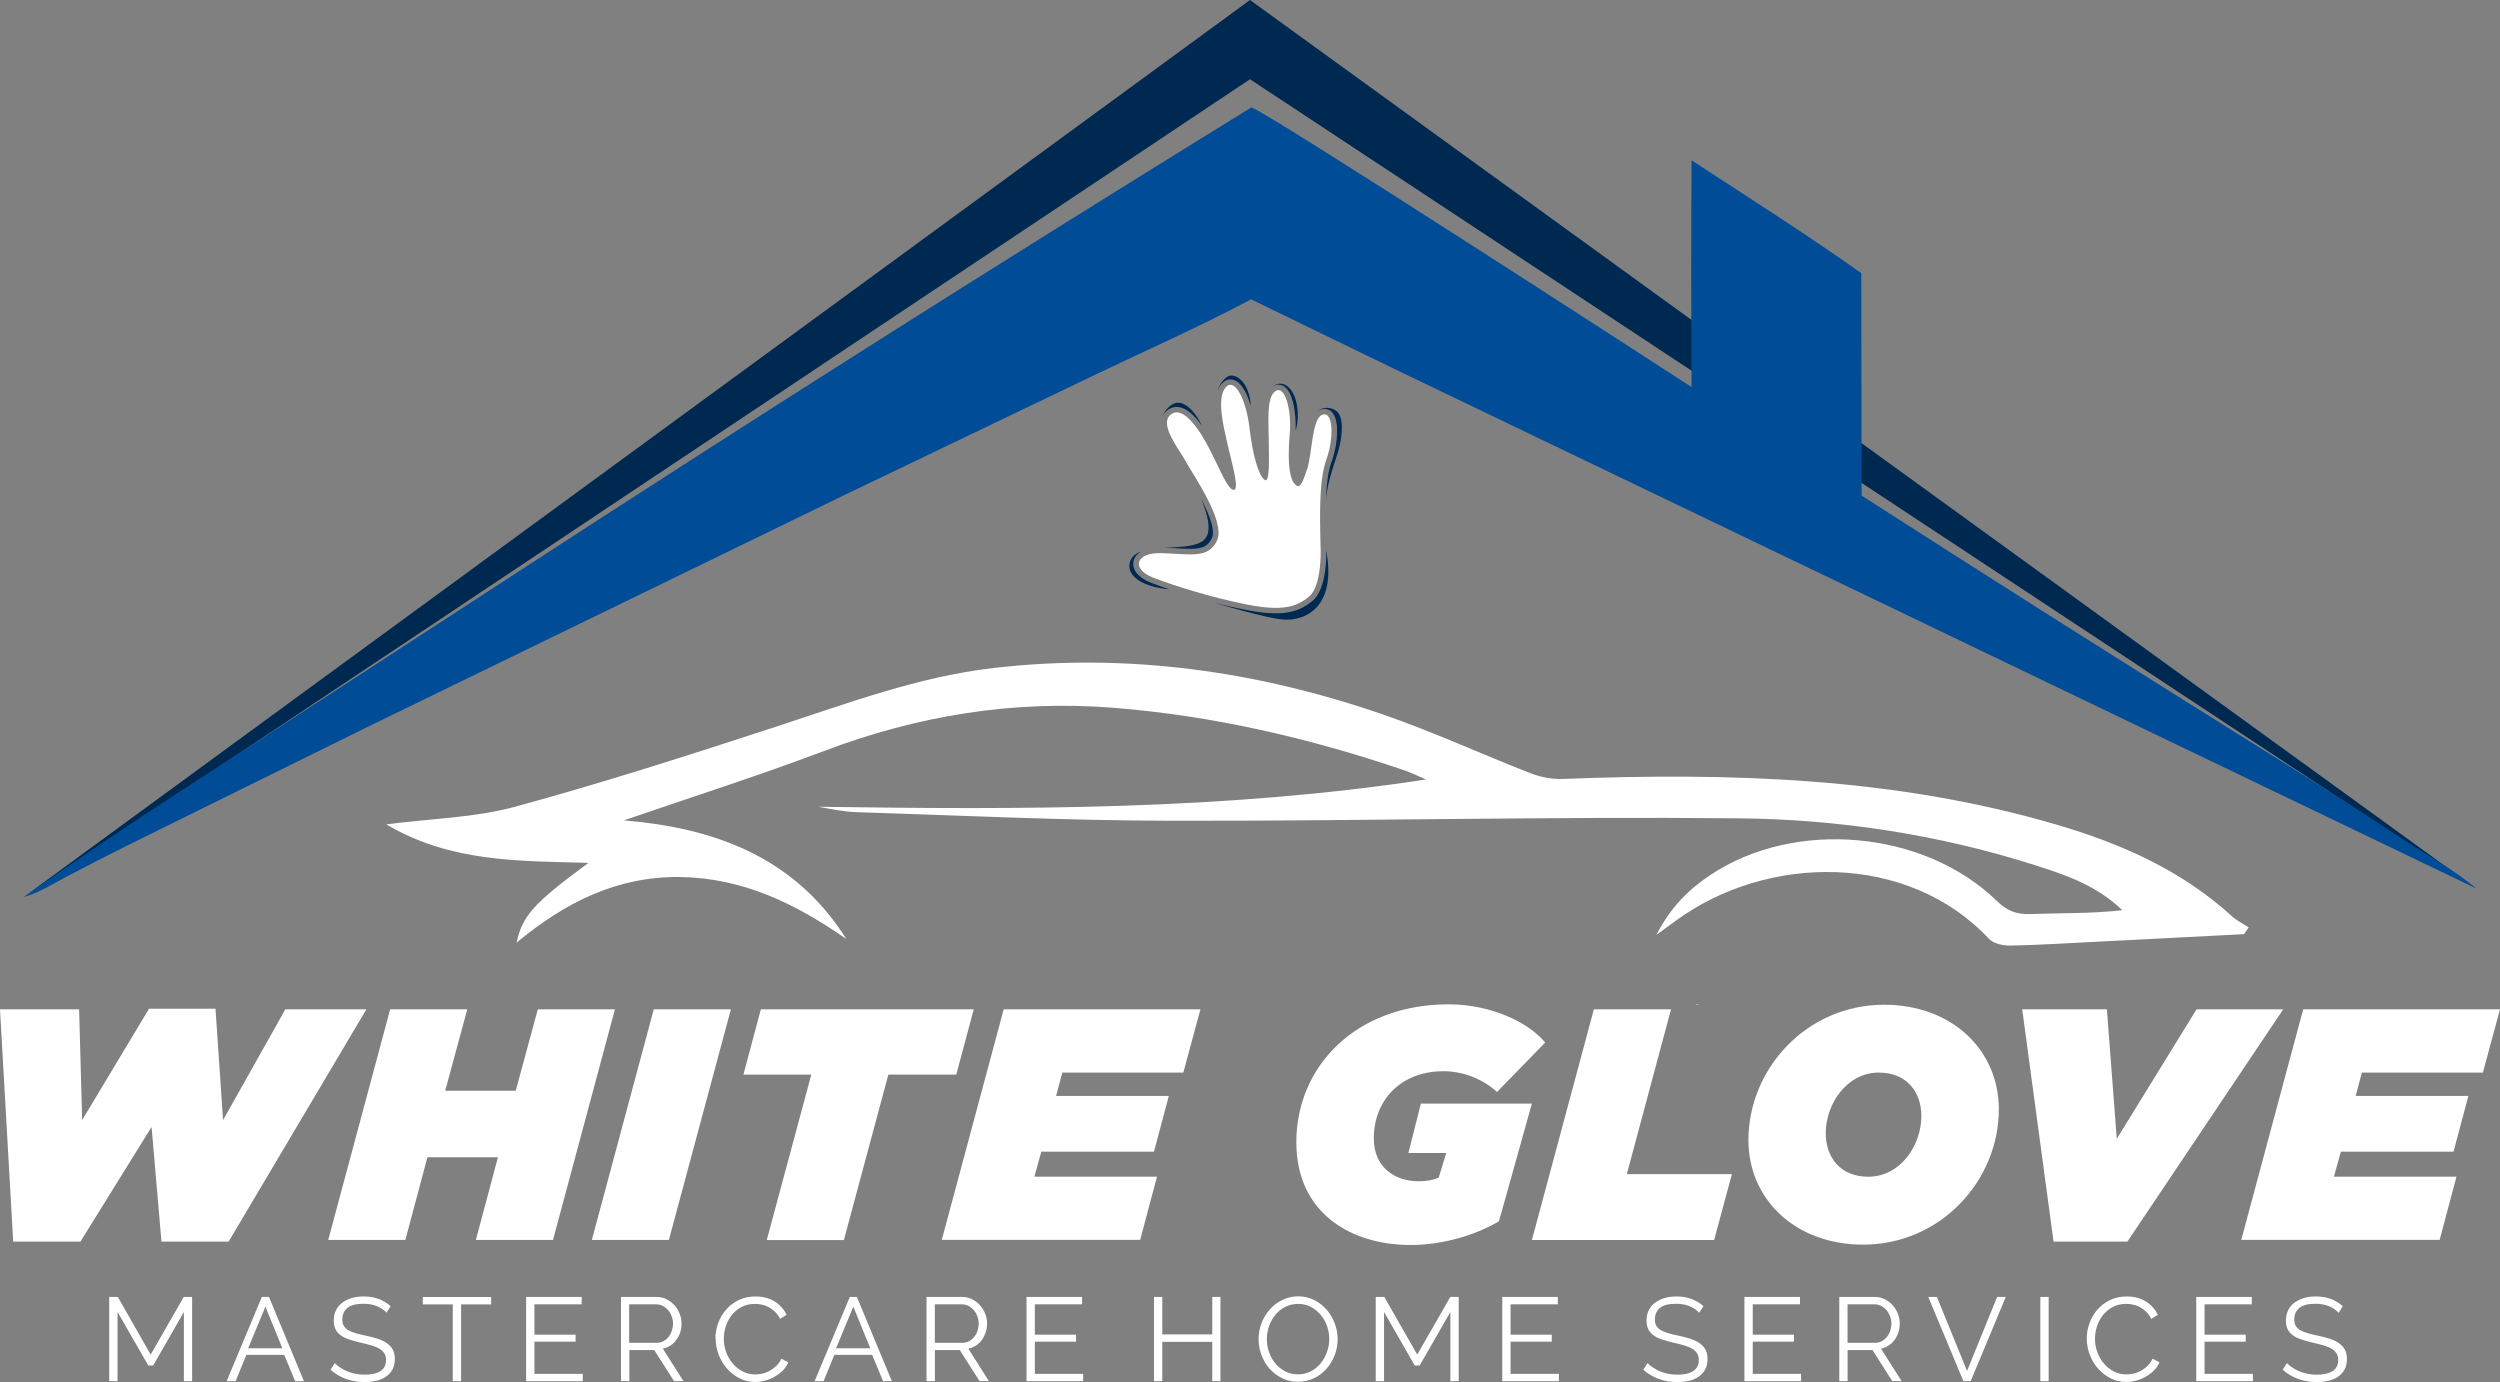 <svg xmlns="http://www.w3.org/2000/svg" id="Layer_2" data-name="Layer 2" viewBox="0 0 363.7 201.05"><rect x="0" y="0" width="363.7" height="201.05" fill="#808080" stroke="none"/><defs><style>      .cls-1 {        fill: #004c97;      }      .cls-2, .cls-3 {        fill: #fff;      }      .cls-2, .cls-4 {        fill-rule: evenodd;      }      .cls-5, .cls-4 {        fill: #002951;      }      .cls-6 {        fill: #565656;      }    </style></defs><g id="Layer_1-2" data-name="Layer 1"><g><path class="cls-3" d="M0,146.84h11.51l.44,16.11,9.73-16.2h9.67l1.1,16.2,9.06-16.11h11.79l-20.04,33.79h-9.77l-1.44-16.68-10.35,16.68H1.92l-1.92-33.79Z"></path><path class="cls-3" d="M56.76,146.84h11.22l-3.21,11.84h10.26l3.21-11.84h11.22l-9.01,33.55h-11.22l3.21-12.03h-10.26l-3.21,12.03h-11.22l9.01-33.55Z"></path><path class="cls-3" d="M95.11,146.84h11.22l-9.02,33.55h-11.21l9.01-33.55Z"></path><path class="cls-3" d="M118.03,156.33h-9.88l2.54-9.49h30.97l-2.54,9.49h-9.88l-6.47,24.07h-11.22l6.48-24.07Z"></path><path class="cls-3" d="M146.02,146.84h28.62l-2.49,9.2h-17.6l-.91,3.4h16.4l-2.16,8.1h-16.39l-1.01,3.64h17.84l-2.45,9.2h-28.86l9.01-33.55Z"></path><path class="cls-3" d="M188.59,166.15c0-10.98,8.63-20.04,22.15-20.04,6.33,0,11.75,2.73,14.05,5.56l-7,7.19c-1.92-1.77-4.79-3.02-7.77-3.02-6.38,0-10.16,4.36-10.16,9.78,0,4.17,3.02,6.23,6.52,6.23,1.2,0,2.16-.19,2.92-.52l1.1-3.59h-5.51l1.82-7.19h16.15l-4.79,17.12c-3.31,1.96-8.06,3.45-12.89,3.45-8.34,0-16.59-4.41-16.59-14.96Z"></path><path class="cls-3" d="M231.88,146.84h11.22l-6.43,23.97h15.29l-2.59,9.59h-26.51l9.01-33.55Z"></path><path class="cls-3" d="M254.36,165.87c0-10.4,8.48-19.7,19.75-19.7,9.88,0,16.68,6.62,16.68,15.2,0,10.4-8.48,19.7-19.75,19.7-9.88,0-16.68-6.62-16.68-15.2ZM279.52,162.37c0-3.55-2.16-6.33-6.19-6.33-4.69,0-7.72,4.61-7.72,8.82,0,3.55,2.16,6.33,6.18,6.33,4.71,0,7.73-4.6,7.73-8.82Z"></path><path class="cls-3" d="M294.19,146.84h12.32l1.44,18.84,11.6-18.84h12.61l-22.67,33.79h-10.74l-4.56-33.79Z"></path><path class="cls-3" d="M335.08,146.84h28.62l-2.49,9.2h-17.6l-.91,3.4h16.4l-2.16,8.1h-16.39l-1.01,3.64h17.83l-2.45,9.2h-28.86l9.01-33.55Z"></path><path class="cls-3" d="M177.55,188.68v12.26h-1.19v-5.73h-7.27v5.73h-1.21v-12.26h1.21v5.45h7.27v-5.45h1.19Z"></path><path class="cls-3" d="M188.84,201.02c-.85,0-1.63-.17-2.34-.53-.71-.35-1.31-.82-1.82-1.39-.51-.58-.9-1.25-1.17-2-.28-.75-.41-1.51-.41-2.29s.15-1.6.44-2.35c.29-.75.7-1.41,1.22-1.99.52-.58,1.12-1.04,1.83-1.37.7-.34,1.46-.51,2.28-.51s1.63.18,2.34.55c.71.36,1.31.84,1.82,1.43.5.58.89,1.25,1.16,1.99.28.74.41,1.5.41,2.27,0,.82-.15,1.6-.44,2.35-.29.75-.7,1.41-1.21,1.98-.51.57-1.12,1.03-1.82,1.36-.71.33-1.46.5-2.28.5ZM184.3,194.81c0,.67.11,1.31.33,1.93.22.61.53,1.16.93,1.64.4.48.88.85,1.43,1.14.55.29,1.17.42,1.85.42s1.32-.15,1.88-.45c.56-.3,1.04-.69,1.43-1.18.39-.48.69-1.03.91-1.64.21-.61.32-1.23.32-1.87s-.11-1.31-.34-1.93c-.23-.62-.54-1.16-.94-1.63-.41-.47-.88-.85-1.43-1.13-.55-.29-1.16-.42-1.83-.42s-1.32.15-1.88.44c-.56.29-1.04.68-1.43,1.16s-.69,1.03-.91,1.64c-.22.61-.32,1.24-.32,1.87Z"></path><path class="cls-3" d="M211,200.94v-10.07l-4.47,7.79h-.71l-4.47-7.79v10.07h-1.21v-12.26h1.25l4.79,8.39,4.81-8.39h1.22v12.26h-1.21Z"></path><path class="cls-3" d="M226.79,199.87v1.07h-8.24v-12.26h8.08v1.07h-6.87v4.42h5.99v1.02h-5.99v4.68h7.03Z"></path><path class="cls-3" d="M247.19,190.98c-.35-.39-.8-.71-1.38-.95-.58-.24-1.23-.36-1.96-.36-1.08,0-1.87.2-2.36.61-.49.4-.74.97-.74,1.67,0,.37.07.67.2.91.13.23.34.44.61.62.28.17.63.32,1.07.45.43.13.94.26,1.53.38.65.13,1.25.29,1.77.46.52.17.97.39,1.34.65.37.26.65.57.85.94.19.37.29.82.29,1.38s-.11,1.05-.33,1.47c-.22.41-.53.76-.92,1.04-.39.28-.85.48-1.39.62-.54.13-1.13.19-1.78.19-1.9,0-3.54-.59-4.92-1.78l.61-.98c.22.23.48.45.79.65.31.21.65.39,1.02.55.38.16.77.28,1.2.36.43.08.88.13,1.34.13.98,0,1.74-.17,2.29-.52.55-.35.82-.89.82-1.6,0-.38-.07-.7-.23-.96-.16-.26-.39-.48-.7-.68-.31-.19-.7-.35-1.15-.49-.46-.13-1-.28-1.61-.41-.64-.15-1.21-.31-1.69-.47-.48-.16-.89-.36-1.22-.61-.34-.24-.58-.53-.75-.87-.16-.34-.25-.76-.25-1.25,0-.56.1-1.07.32-1.51.21-.44.52-.81.91-1.1.39-.29.86-.52,1.38-.68.53-.16,1.12-.23,1.76-.23.82,0,1.54.13,2.18.37.64.25,1.22.59,1.73,1.04l-.62.97Z"></path><path class="cls-3" d="M262.02,199.87v1.07h-8.24v-12.26h8.08v1.07h-6.87v4.42h5.99v1.02h-5.99v4.68h7.03Z"></path><path class="cls-3" d="M267.58,200.94v-12.26h5.17c.53,0,1.01.11,1.46.34.44.22.83.52,1.15.88.32.36.57.77.75,1.24.18.46.27.93.27,1.4s-.07.88-.2,1.28c-.13.4-.32.78-.55,1.1-.23.33-.52.61-.86.82-.34.22-.7.38-1.12.46l3,4.73h-1.36l-2.88-4.52h-3.62v4.52h-1.21ZM268.78,195.35h4.01c.35,0,.68-.07.97-.23.29-.16.54-.37.75-.63.21-.26.37-.56.48-.9.11-.33.17-.68.17-1.05s-.07-.72-.2-1.07c-.14-.34-.31-.64-.53-.89-.22-.25-.49-.46-.79-.61-.31-.15-.62-.22-.96-.22h-3.9v5.6h0Z"></path><path class="cls-3" d="M281.78,188.68l4.39,10.76,4.37-10.76h1.26l-5.11,12.26h-1.05l-5.11-12.26h1.25Z"></path><path class="cls-3" d="M296.83,200.94v-12.26h1.21v12.26h-1.21Z"></path><path class="cls-3" d="M303.58,194.72c0-.74.13-1.47.39-2.2.26-.73.64-1.38,1.13-1.96.49-.58,1.1-1.04,1.83-1.41.73-.36,1.55-.54,2.47-.54,1.1,0,2.02.25,2.8.74s1.35,1.14,1.72,1.93l-.95.59c-.2-.4-.43-.74-.72-1.02-.29-.28-.59-.5-.91-.68-.32-.17-.65-.29-1-.37s-.68-.11-1.02-.11c-.73,0-1.39.15-1.95.45-.56.3-1.04.69-1.43,1.18-.38.48-.67,1.03-.87,1.63-.2.61-.29,1.21-.29,1.84,0,.68.12,1.33.35,1.95.23.62.55,1.17.97,1.65.4.48.89.85,1.45,1.14s1.16.42,1.82.42c.35,0,.7-.04,1.07-.13.36-.08.71-.23,1.05-.41.34-.19.65-.43.94-.71.29-.29.53-.62.73-1.03l1,.52c-.2.46-.47.86-.83,1.22-.36.35-.76.64-1.19.89-.43.24-.9.43-1.39.56-.49.13-.97.19-1.44.19-.84,0-1.61-.19-2.31-.56-.71-.37-1.31-.85-1.82-1.44-.51-.59-.9-1.27-1.18-2.02-.28-.76-.42-1.53-.42-2.32Z"></path><path class="cls-3" d="M327.75,199.87v1.07h-8.24v-12.26h8.08v1.07h-6.87v4.42h5.99v1.02h-5.99v4.68h7.03Z"></path><path class="cls-3" d="M340.21,190.98c-.35-.39-.8-.71-1.38-.95-.58-.24-1.23-.36-1.96-.36-1.08,0-1.87.2-2.36.61-.49.4-.74.97-.74,1.67,0,.37.07.67.2.91.14.23.34.44.62.62.28.17.63.32,1.07.45.43.13.94.26,1.53.38.65.13,1.24.29,1.77.46.52.17.97.39,1.33.65.37.26.65.57.85.94.19.37.29.82.29,1.38s-.11,1.05-.33,1.47c-.22.41-.52.76-.91,1.04-.39.28-.86.48-1.4.62-.54.13-1.13.19-1.78.19-1.9,0-3.54-.59-4.92-1.78l.61-.98c.22.23.48.45.79.65.31.21.65.39,1.02.55.38.16.77.28,1.2.36.43.09.88.13,1.34.13.98,0,1.74-.17,2.29-.52.55-.35.82-.89.82-1.6,0-.38-.08-.7-.23-.96-.16-.26-.39-.48-.7-.68-.31-.19-.7-.35-1.15-.49-.46-.13-1-.28-1.6-.41-.65-.15-1.21-.31-1.7-.47-.48-.16-.89-.36-1.22-.61-.34-.24-.59-.53-.75-.87-.17-.34-.25-.76-.25-1.25,0-.56.11-1.07.32-1.51.21-.44.52-.81.91-1.1.39-.29.85-.52,1.38-.68.53-.16,1.12-.23,1.76-.23.82,0,1.54.13,2.18.37.64.25,1.21.59,1.73,1.04l-.61.97Z"></path><path class="cls-3" d="M26.75,200.94v-10.07l-4.47,7.79h-.7l-4.48-7.79v10.07h-1.21v-12.26h1.25l4.78,8.39,4.81-8.39h1.22v12.26h-1.21Z"></path><path class="cls-3" d="M38.11,188.68h1.02l5.09,12.26h-1.28l-1.59-3.83h-5.51l-1.57,3.83h-1.3l5.12-12.26ZM41.08,196.15l-2.47-6.06-2.51,6.06h4.97Z"></path><path class="cls-3" d="M56.24,190.98c-.34-.39-.8-.71-1.38-.95-.58-.24-1.23-.36-1.96-.36-1.08,0-1.87.2-2.36.61-.49.4-.74.97-.74,1.67,0,.37.07.67.2.91.13.23.34.44.61.62.28.17.63.32,1.06.45.44.13.94.26,1.53.38.65.13,1.24.29,1.77.46.52.17.97.39,1.33.65.37.26.65.57.85.94.19.37.29.82.29,1.38s-.11,1.05-.33,1.47c-.22.41-.53.76-.92,1.04-.39.28-.85.48-1.4.62-.54.13-1.13.19-1.78.19-1.9,0-3.54-.59-4.92-1.78l.61-.98c.22.23.48.45.79.65.31.21.65.39,1.02.55.38.16.77.28,1.2.36.43.08.88.13,1.34.13.98,0,1.74-.17,2.29-.52.55-.35.82-.89.82-1.6,0-.38-.07-.7-.23-.96-.16-.26-.39-.48-.7-.68-.31-.19-.7-.35-1.16-.49-.46-.13-1-.28-1.6-.41-.65-.15-1.21-.31-1.69-.47-.48-.16-.89-.36-1.22-.61-.34-.24-.58-.53-.75-.87-.17-.34-.25-.76-.25-1.25,0-.56.1-1.07.32-1.51.21-.44.52-.81.91-1.1.39-.29.86-.52,1.38-.68.53-.16,1.12-.23,1.76-.23.82,0,1.54.13,2.18.37.64.25,1.22.59,1.73,1.04l-.62.97Z"></path><path class="cls-3" d="M71.44,189.76h-4.36v11.18h-1.21v-11.18h-4.36v-1.07h9.94v1.07h0Z"></path><path class="cls-3" d="M84.78,199.87v1.07h-8.24v-12.26h8.08v1.07h-6.87v4.42h5.99v1.02h-5.99v4.68h7.03Z"></path><path class="cls-3" d="M90.34,200.94v-12.26h5.18c.53,0,1.01.11,1.46.34.44.22.82.52,1.15.88s.57.77.75,1.24c.18.46.27.93.27,1.4s-.07.88-.19,1.28c-.13.4-.31.78-.56,1.1-.23.33-.52.61-.85.82-.34.22-.71.38-1.12.46l3,4.73h-1.37l-2.88-4.52h-3.62v4.52h-1.21ZM91.54,195.35h4c.35,0,.68-.07.97-.23.29-.16.54-.37.75-.63.21-.26.37-.56.48-.9.11-.33.17-.68.17-1.05s-.07-.72-.2-1.07c-.14-.34-.31-.64-.53-.89-.22-.25-.49-.46-.79-.61-.31-.15-.62-.22-.96-.22h-3.9v5.6h0Z"></path><path class="cls-3" d="M104.08,194.72c0-.74.13-1.47.39-2.2.26-.73.64-1.38,1.13-1.96.49-.58,1.1-1.04,1.83-1.41.73-.36,1.55-.54,2.47-.54,1.1,0,2.03.25,2.81.74s1.35,1.14,1.72,1.93l-.95.59c-.19-.4-.43-.74-.72-1.02-.28-.28-.58-.5-.91-.68-.32-.17-.65-.29-1-.37s-.68-.11-1.02-.11c-.74,0-1.39.15-1.95.45-.56.3-1.03.69-1.42,1.18-.38.48-.68,1.03-.87,1.63-.19.61-.29,1.21-.29,1.84,0,.68.12,1.33.35,1.95.23.62.56,1.17.97,1.65.4.48.89.85,1.45,1.14s1.16.42,1.82.42c.35,0,.7-.04,1.07-.13.36-.08.71-.23,1.05-.41.34-.19.65-.43.94-.71.29-.29.53-.62.73-1.03l1,.52c-.19.46-.47.86-.82,1.22-.36.35-.76.64-1.19.89-.43.24-.9.43-1.39.56-.49.13-.97.19-1.44.19-.84,0-1.61-.19-2.31-.56-.7-.37-1.31-.85-1.81-1.44-.51-.59-.9-1.27-1.19-2.02-.28-.76-.42-1.53-.42-2.32Z"></path><path class="cls-3" d="M123.64,188.68h1.02l5.09,12.26h-1.28l-1.59-3.83h-5.5l-1.57,3.83h-1.3l5.12-12.26ZM126.61,196.15l-2.47-6.06-2.51,6.06h4.97Z"></path><path class="cls-3" d="M134.79,200.94v-12.26h5.18c.53,0,1.01.11,1.46.34.44.22.82.52,1.15.88.32.36.57.77.75,1.24.18.46.27.93.27,1.4s-.07.88-.2,1.28c-.13.4-.32.78-.55,1.1-.23.33-.52.61-.86.82-.34.22-.71.38-1.12.46l3,4.73h-1.36l-2.88-4.52h-3.62v4.52h-1.21ZM136,195.35h4c.35,0,.68-.07.98-.23.29-.16.54-.37.75-.63.21-.26.37-.56.48-.9.11-.33.17-.68.17-1.05s-.07-.72-.2-1.07c-.13-.34-.31-.64-.53-.89-.22-.25-.49-.46-.79-.61-.31-.15-.62-.22-.96-.22h-3.9v5.6h0Z"></path><path class="cls-3" d="M157.58,199.87v1.07h-8.24v-12.26h8.08v1.07h-6.87v4.42h5.99v1.02h-5.99v4.68h7.03Z"></path><path class="cls-5" d="M3.46,130.49L181.85,11.53l178.39,117.74L181.85,0,3.46,130.49Z"></path><path class="cls-1" d="M182.02,15.62c1.31.02,58.36,36.98,64.07,40.69-.06-10.99-.07-21.99,0-32.99,8.25,5.4,16.66,10.72,24.69,16.42l.05,32.36c18.93,12.17,37.94,24.2,57.02,36.11,7.21,4.48,14.37,9.05,21.47,13.72,3.61,2.34,7.63,4.58,10.93,7.33L203.24,53.86l-21.23-10.31c-7.54,4-15.43,7.49-23.12,11.17l-36.22,17.38-69.44,33.77-34.75,17.15c-2.88,1.44-5.75,2.91-8.6,4.41-2.01,1.05-4.22,2.47-6.41,3.07,11.59-8.24,23.62-15.94,35.56-23.68l35.66-23.19c35.5-23.11,71.29-45.77,107.35-68Z"></path><path class="cls-6" d="M268.72,139.82s.02-.05.02-.07h-.01s0,.07,0,.07Z"></path><path class="cls-6" d="M268.68,140.15l.04-.34c-.02.06-.04.13-.06.19l.02.15Z"></path><path class="cls-3" d="M247.22,146.12c-.18.01-.36.02-.53.04.17.1.19.04.53-.04Z"></path><path class="cls-3" d="M326.45,135.9c-7.11.37-14.23.74-21.34,1.1-4.2.21-8.4.48-12.6.56-1.05.02-2.47-.26-3.12-.95-11.78-12.61-32.29-12.46-45.68-2.6-.7.52-1.4,1.02-2.74,2,2.11-4.1,4.78-6.68,7.92-8.76,12.3-8.15,31.04-6.45,41.6,3.81,1.46,1.42,2.85,2,4.88,1.92,4.44-.17,8.89-.05,13.38-.56-3.7-3.59-8.18-5.12-12.68-6.55-13.99-4.45-28.45-6.67-43.02-6.82-27.67-.28-55.34.42-83.02.35-15.16-.03-30.31-.77-45.46-1.25-1.84-.06-3.66-.44-5.48-.78,29.49.42,58.97.52,88.37-3.97-1.1-.47-2.18-1.01-3.32-1.39-13.65-4.63-27.6-7.87-42.01-9.03-14.58-1.18-28.59,1.1-42.26,6.28-9.74,3.68-19.69,6.84-29.11,10.09,12.84,1.06,24.72,5.12,32.37,17.26-7.28-5.08-14.99-8.88-24.13-9.02-9.22-.14-16.81,3.71-23.83,9.53.79-3.87,2.48-5.73,10.44-11.59-10.16-.28-20.11-.08-29.4-5.6,6.61-.86,12.83-.97,18.67-2.55,12.79-3.48,25.44-7.55,38.05-11.67,10.4-3.4,20.66-7.26,31.62-8.53,19.49-2.25,38.44.45,56.87,6.84,7.18,2.49,14.12,5.7,21.22,8.46,1.48.58,3.17.91,4.75.84,24.23-.94,48.32-.25,71.8,6.65,9.35,2.74,18.18,6.63,25.51,13.32.71.65,1.62,1.09,2.44,1.62-.22.32-.45.66-.67.99Z"></path><path class="cls-4" d="M165.96,80.27s-1.63.43-1.66,2.05c-.03,1.62,2.02,3.07,5.82,3.42-.91-.31-1.81-.63-2.7-.97-1.21-.47-2.77-1.52-2.53-3.04.1-.65.53-1.13,1.07-1.46Z"></path><path class="cls-2" d="M192.13,80.1s.16,5.18-1.7,6.7c-1.85,1.51-3.86,2.16-9.05,1.14-5.19-1.02-10.63-2.75-13.66-3.92s-2.75-3.68,1.33-3.55c4.08.12,6.8.89,8.03-1.91,1.24-2.81-3.74-9.81-4.57-11.42-.83-1.61-3.99-5.37-2.2-6.82,1.79-1.45,4.24,2.22,5.71,5.12,1.49,2.9,2.65,5.93,3.5,5.83.83-.09-.4-4.26-.96-6.73-.55-2.47-1.6-6.54-.28-8.15,1.33-1.6,3.03,1.79,3.49,5.83.47,4.04,1.36,7.03,2.2,7.59.83.56.61-3.36.61-5.74s-.4-6.32.99-7.19c1.39-.86,2.35,2.83,2.07,6.11-.28,3.27-.22,6.17.59,7.25.8,1.08,1.14.31,1.91-1.91.77-2.22.68-7.56,2.29-8.02s1.57,3.64.56,6.45c-1.01,2.8-1.04,6.94-.86,13.32Z"></path><path class="cls-4" d="M169.28,79.67c1.18-.01,3.12-.09,4.28-.38,1.76-.43,3.43-1.31,1.18-6.74.04.09.09.18.14.27.59,1.16,2.02,4.1,1.45,5.4-.22.49-.51.92-.98,1.2-.67.4-1.62.43-2.38.42-1.23-.01-2.48-.14-3.71-.18Z"></path><path class="cls-4" d="M176.77,87.71c.11.03,7.37,2.24,9.98,2.43,2.62.19,7.8-1.28,6.19-10.07.06,2.1-.26,5.93-1.99,7.34-.31.25-.62.48-.95.69-1.06.67-2.18.99-3.43,1.09-1.74.14-3.63-.13-5.34-.47-.74-.14-1.47-.3-2.2-.47-.76-.17-1.51-.35-2.26-.55Z"></path><path class="cls-4" d="M169.12,60.6s.41-1.29,1.62-1.86c1.21-.57,2.81.52,4.16,3.26-.38-.54-.79-1.06-1.25-1.51-.7-.71-1.64-1.39-2.68-1.28-.43.05-.83.22-1.17.49-.33.26-.55.57-.68.9Z"></path><path class="cls-4" d="M177.19,56.71s.35-1.27,1.39-1.92c1.04-.65,3.17.66,3.39,4.28-.16-.53-.34-1.05-.55-1.54-.43-.97-1.22-2.36-2.45-2.33-.53.01-.97.3-1.3.7-.2.24-.35.51-.47.82Z"></path><path class="cls-4" d="M185.14,56.21s1.39-1.18,2.67.53c1.28,1.71,1.11,4.8.67,5.91,0-.14.01-.28.01-.42.04-1.55-.22-5.98-2.33-6.26-.36-.05-.71.04-1.02.23Z"></path><path class="cls-4" d="M192.86,73.62c0,.07,0,.13,0,.19v-.19ZM191.78,59.74s.97-.84,2.4-.11c1.44.73,1.11,3.69.62,5.6-.47,1.79-1.76,4.78-1.92,7.78,0-.29.02-.58.04-.88.08-1.67.26-3.52.84-5.08.2-.56.37-1.15.49-1.74.29-1.42.74-5.02-1.02-5.72-.32-.13-.67-.14-1-.04-.16.04-.3.1-.43.19Z"></path></g></g></svg>
